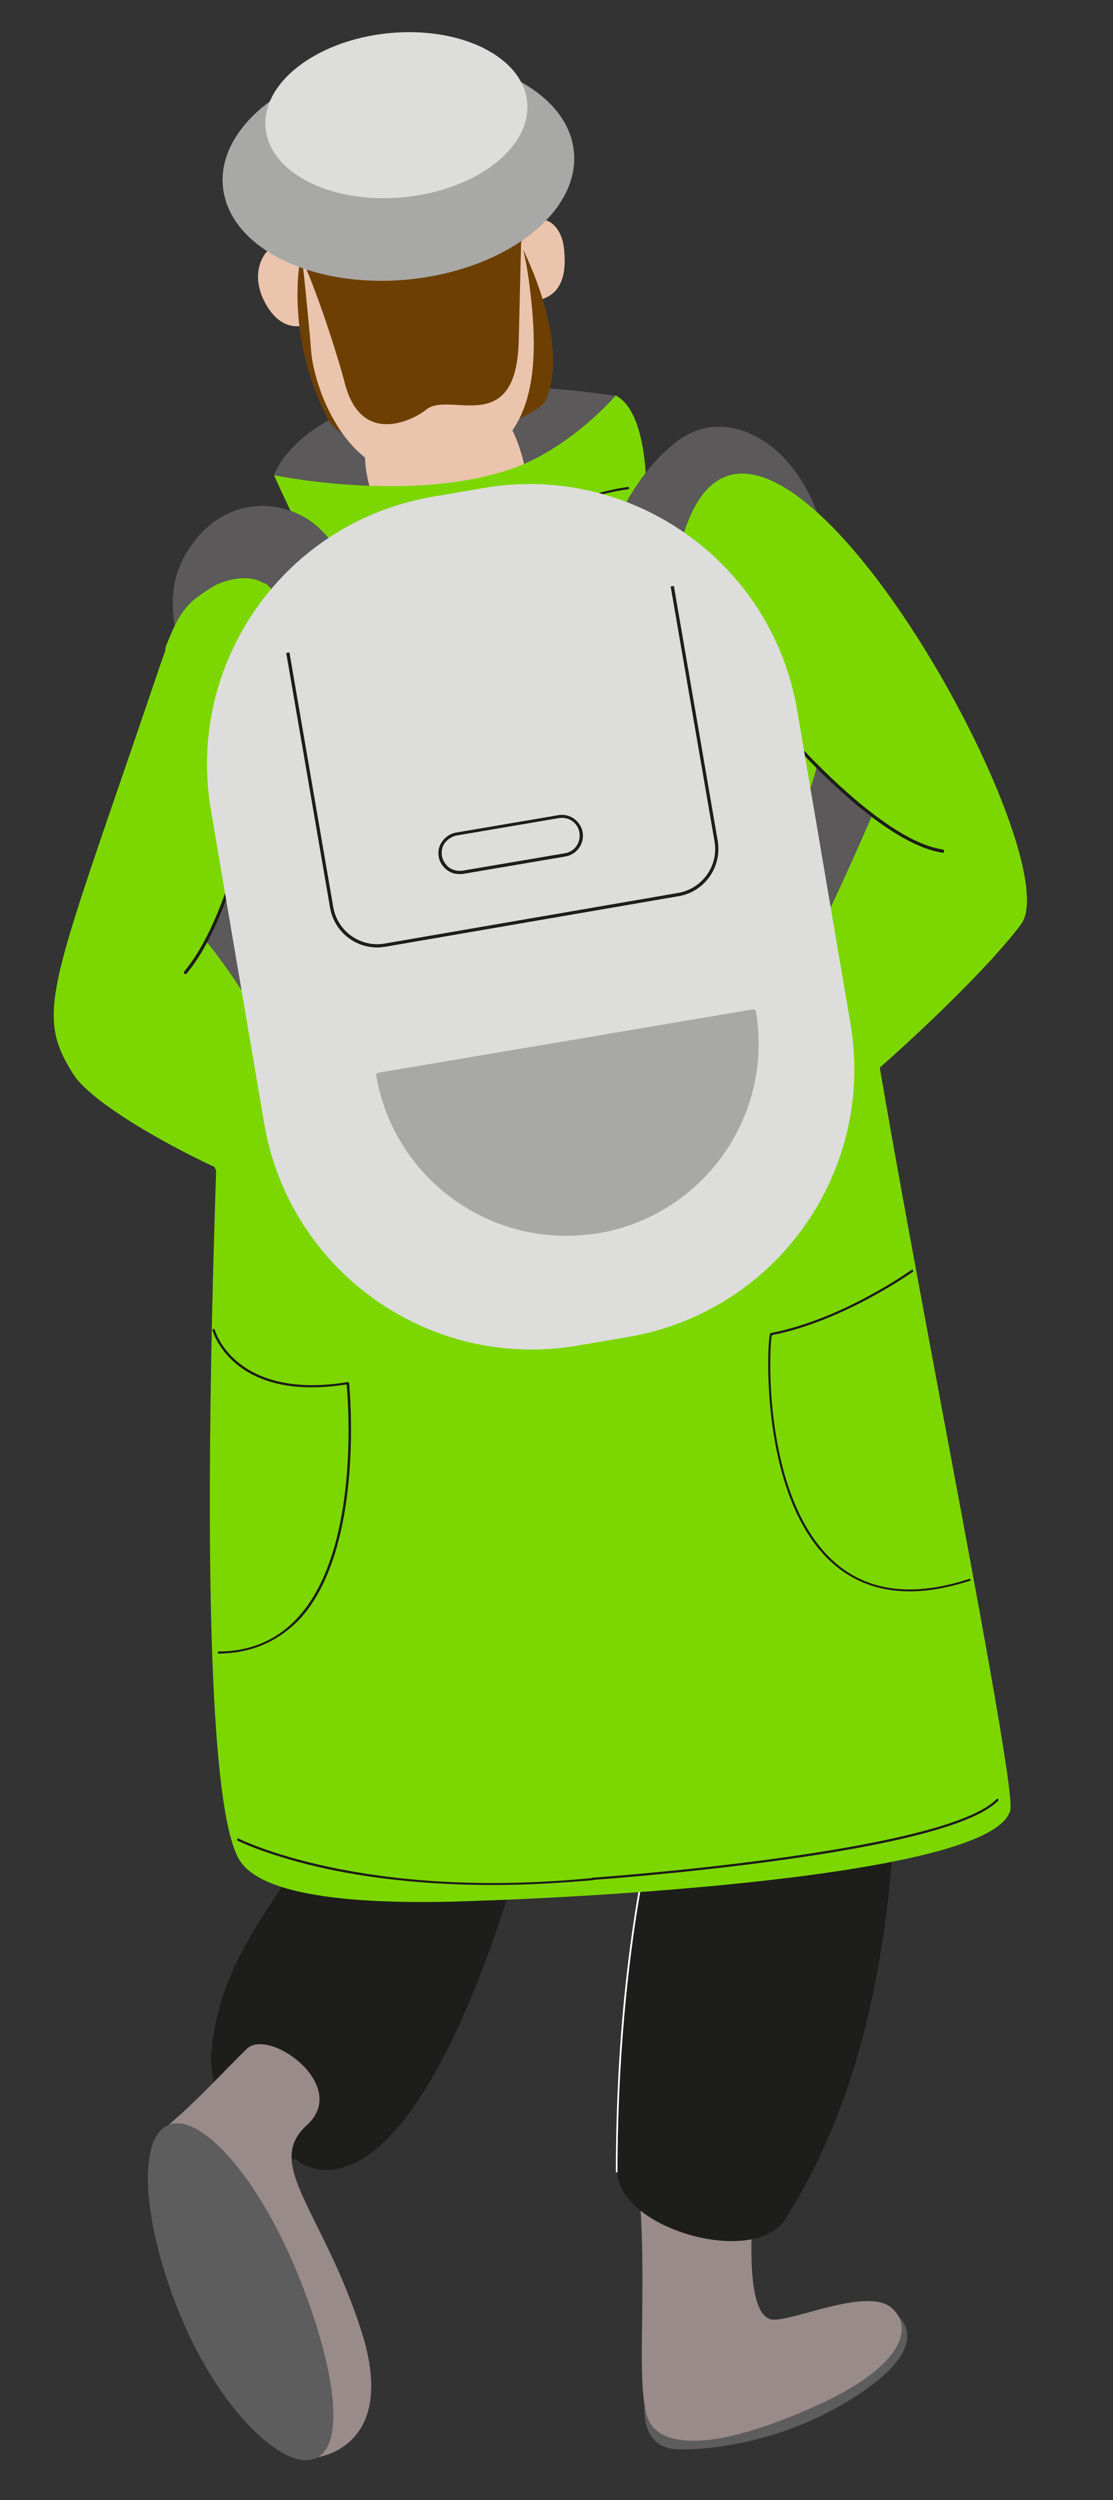 <?xml version="1.0" encoding="UTF-8"?> <svg xmlns="http://www.w3.org/2000/svg" width="441" height="990" viewBox="0 0 441 990" fill="none"><rect x="0" y="0" width="441" height="990" fill="#333333" stroke="none"/> <g clip-path="url(#clip0)"> <path d="M255.464 951.829C255.464 951.829 253.071 969.137 268.089 969.85C283.101 970.434 305.585 966.082 323.569 957.461C341.554 948.84 368.985 931.299 356.195 917.29C343.277 903.289 255.464 951.829 255.464 951.829Z" fill="#5E5D5D"></path> <path d="M301.845 843.354C301.845 843.354 290.472 915.012 305.512 918.436C312.571 919.979 342.891 905.635 352.89 913.6C362.074 920.837 358.952 936.636 323.304 952.698C280.848 971.722 263.083 968.063 257.711 959.71C250.2 947.732 258.63 897.416 251.228 850.307C251.349 850.171 279.04 848.886 301.845 843.354Z" fill="#998B8A"></path> <path d="M146.013 408.07C146.013 408.07 126.842 511.284 131.878 694.375C133.094 737.051 89.244 758.865 83.896 811.204C81.719 832.374 96.354 851.704 117.337 855.184C117.337 855.184 163.872 897.788 213.823 707.372C225.016 664.908 228.165 554.581 228.165 554.581L267.643 690.685C267.643 690.685 241.668 771.421 244.536 859.977C245.283 882.663 298.944 897.881 311.177 878.733C344.051 826.797 352.988 764.702 355.202 707.113C358.627 615.624 326.761 537.336 301.48 403.411C301.222 403.425 230.249 436.693 146.013 408.07Z" fill="#1D1D1B"></path> <path d="M135.444 721.294C135.315 721.301 135.18 721.18 135.044 721.058C124.247 650.119 135.528 493.366 135.7 491.806C135.692 491.678 135.814 491.542 136.071 491.527C136.2 491.52 136.336 491.642 136.35 491.899C136.179 493.458 124.898 650.212 135.809 720.886C135.816 721.015 135.695 721.151 135.444 721.294C135.573 721.287 135.444 721.294 135.444 721.294Z" fill="white"></path> <path d="M124.816 973.183C124.816 973.183 158.478 970.145 143.044 922.579C127.61 875.014 104.4 857.066 121.612 841.514C138.823 825.963 106.666 802.703 97.721 811.336C88.904 819.963 78.443 831.523 67.224 841.058C56.119 850.329 109.911 967.556 124.816 973.183Z" fill="#998B8A"></path> <path d="M125 973.5C137.555 968.27 132.494 935.305 117.184 898.55C101.874 861.796 79.286 836.241 66.731 841.471C54.177 846.701 56.41 880.737 71.72 917.491C87.029 954.245 112.445 978.73 125 973.5Z" fill="#5E5D5D"></path> <path d="M244.421 860.241C244.164 860.255 244.028 860.134 244.013 859.876C244.101 787.297 254.262 735.594 262.753 704.903C270.051 678.282 278.115 660.787 281.289 655.186C281.411 655.05 281.532 654.914 281.797 655.029C281.933 655.15 282.069 655.272 281.954 655.536C281.833 655.672 272.667 671.938 263.411 705.124C254.913 735.686 244.881 787.383 244.657 859.84C244.8 860.091 244.678 860.226 244.421 860.241Z" fill="white"></path> <path d="M118.889 206.322L108.581 188.172C108.581 188.172 123.927 139.15 243.833 156.746L252.146 171.521L238.483 197.464C238.483 197.464 150.996 224.033 125.934 212.258" fill="#5B5959"></path> <path d="M152.392 142.47L193.992 138.215L210.375 219.045L160.687 224.138L152.392 142.47Z" fill="#EAC4AC"></path> <path d="M156.286 168.338C156.286 168.338 179.185 171.453 194.288 164.413C204.107 159.863 211.192 194.335 209.327 200.25C207.461 206.165 155.872 216.529 153.082 210.486C150.299 204.572 133.808 168.17 156.286 168.338Z" fill="#EAC4AC"></path> <path d="M249.489 191.039C231.652 186.093 155.541 203.635 140.524 209.895C125.507 216.155 100.914 226.694 104.961 266.888C109.001 306.953 125.387 401.729 143.94 412.576C162.5 423.552 266.657 431.953 275.121 410.045C283.456 388.144 290.941 202.676 249.489 191.039Z" fill="#EAC4AC"></path> <path d="M95.405 737.343C119.769 771.368 310.675 739.941 310.675 739.941C322.889 648.607 199.279 330.461 194.164 280.384C189.05 230.306 111.56 216.157 111.56 216.157C91.244 224.65 79.092 217.449 63.338 263.783C20.085 391.325 13.228 400.359 29.087 425.431C38.573 440.399 92.843 468.884 123.232 476.618C147.855 482.865 94.649 401.633 89.972 361.733C89.972 361.733 71.456 703.811 95.405 737.343Z" fill="#7CD700"></path> <path d="M260.466 188.748C260.466 188.748 144.225 236.935 143.788 273.117C143.351 309.299 193.871 752.518 193.871 752.518C193.871 752.518 392.626 746.092 400.295 716.868C403.597 704.287 341.715 407.108 338.968 355.478C335.696 292.126 362.83 255.36 362.83 255.36C362.83 255.36 302.402 185.895 260.466 188.748Z" fill="#7CD700"></path> <path d="M127.869 228.421C127.869 228.421 114.935 202.539 108.582 188.172C108.582 188.172 175.215 202.151 215.69 180.009C215.69 180.009 187.482 211.411 194.316 283.087" fill="#7CD700"></path> <path d="M243.956 156.609C243.956 156.609 221.803 182.836 192.933 188.447C192.933 188.447 180.106 197.229 179.283 233.433L256.055 190.673C255.797 190.687 256.05 162.78 243.956 156.609Z" fill="#7CD700"></path> <g opacity="0.38"> <path opacity="0.38" d="M174.357 162.009C188.524 160.564 199.019 149.689 197.798 137.717C196.578 125.745 184.104 117.211 169.937 118.655C155.771 120.1 145.276 130.976 146.496 142.947C147.716 154.919 160.19 163.453 174.357 162.009Z" fill="#1B0201"></path> </g> <path d="M118.835 397.703C94.12 399.08 67.061 376.956 61.232 371.986L81.246 348.789C95.887 361.274 112.83 368.724 118.279 366.87C119.545 366.412 120.818 363.759 121.639 359.968C142.121 268.691 115.82 241.617 105.692 231.334C105.291 231.098 104.369 230.762 103.725 230.798C102.831 230.977 101.358 232.35 99.835 235.147C97.969 238.738 99.788 250.517 108.207 262.574L83.115 280.372C80.597 276.896 59.481 245.531 72.821 220.768C79.027 209.317 88.444 202.207 99.336 200.696C111.508 198.984 121.742 204.225 127.221 209.86C148.022 230.913 173.187 270.059 151.463 366.829C147.103 385.926 136.148 393.251 127.781 396.042C124.992 396.972 121.925 397.531 118.835 397.703Z" fill="#5B5959"></path> <path d="M109.319 236.169C102.83 224.005 87.184 230.558 84.688 232.118C74.448 238.37 71.51 241.246 65.741 255.901C64.039 260.128 71.824 283.972 84.283 287.41C102.248 292.35 127.426 276.096 127.426 276.096C127.426 276.096 118.826 253.847 109.319 236.169Z" fill="#7CD700"></path> <path d="M121.375 102.617C121.375 102.617 112.578 95.359 108.187 97.67C103.796 99.981 99.614 108.349 104.307 118.419C109 128.488 116.388 131.305 123.417 127.685L121.375 102.617Z" fill="#EAC4AC"></path> <path d="M205.334 93.806C205.334 93.806 210.517 87.19 214.773 87.082C219.028 86.974 222.662 91.937 223.363 97.58C224.072 103.351 224.811 114.287 215.979 118.007C207.148 121.728 208.02 118.838 208.02 118.838L205.334 93.806Z" fill="#EAC4AC"></path> <path d="M127.762 101.357C125.409 100.843 124.164 94.714 133.503 90.836C142.842 86.958 149.936 86.821 150.888 89.996C151.84 93.172 151.018 94.638 140.091 97.83C129.299 101.143 131.817 102.294 127.762 101.357Z" fill="#6D3F03"></path> <path d="M166.291 79.065C165.933 77.277 168.814 73.372 180.772 74.772C192.73 76.172 195.669 80.269 194.554 83.431C193.439 86.592 186.116 84.934 180.351 83.447C174.587 81.961 167.085 84.057 166.291 79.065Z" fill="#6D3F03"></path> <path d="M143.735 111.302C145.293 111.143 146.369 109.177 146.138 106.91C145.907 104.643 144.456 102.934 142.898 103.093C141.339 103.252 140.264 105.218 140.495 107.485C140.726 109.752 142.176 111.461 143.735 111.302Z" fill="#1B0201"></path> <path d="M172.276 106.744C173.834 106.585 174.91 104.618 174.679 102.351C174.448 100.085 172.997 98.376 171.439 98.535C169.88 98.694 168.805 100.66 169.036 102.927C169.267 105.194 170.717 106.902 172.276 106.744Z" fill="#1B0201"></path> <path d="M156.787 126.342C156.658 126.349 156.529 126.356 156.529 126.356C156.136 126.249 155.85 125.748 156.086 125.348C158.43 118.76 157.17 110.049 157.163 109.921C157.141 109.534 157.377 109.134 157.756 108.984C158.142 108.962 158.543 109.198 158.693 109.577C158.715 109.963 160.111 118.796 157.659 125.777C157.423 126.177 157.044 126.327 156.787 126.342Z" fill="#1B0201"></path> <path d="M119.53 99.62C119.53 99.62 141.825 122.009 143.15 134.203C143.15 134.203 185.385 122.811 195.019 126.535C195.019 126.535 200.278 100.415 205.842 95.973C205.842 95.973 226.58 134.462 216.293 158.409C212.183 168.064 142.015 190.311 129.36 164.802C111.911 129.745 119.53 99.62 119.53 99.62Z" fill="#6D3F03"></path> <path d="M165.329 147.561C163.527 147.661 162.233 147.604 161.975 147.619C161.718 147.633 161.446 147.39 161.553 146.997C161.539 146.739 161.782 146.467 162.175 146.574C162.304 146.567 173.196 147.381 176.106 141.666C176.22 141.401 176.599 141.251 176.871 141.494C177.136 141.609 177.286 141.988 177.043 142.259C174.691 146.394 168.934 147.36 165.329 147.561Z" fill="#EAC4AC"></path> <path d="M165.409 153.625C165.28 153.632 165.015 153.518 164.879 153.396C164.736 153.146 164.851 152.881 165.094 152.609C168.212 150.628 171.373 151.743 171.502 151.736C171.766 151.85 171.909 152.1 171.795 152.365C171.68 152.63 171.43 152.773 171.166 152.658C171.166 152.658 168.269 151.658 165.652 153.353C165.537 153.618 165.409 153.625 165.409 153.625Z" fill="#EAC4AC"></path> <path d="M285.107 383.015C273.135 383.682 261.906 379.142 252.601 369.717C231.943 348.915 223.791 306.884 226.46 276.001C228.288 255.496 232.926 234.447 239.703 217.024C247.716 196.303 258.012 181.783 270.075 173.491C278.041 168.141 288.203 167.445 297.751 171.949C313.915 179.313 325.869 199.18 328.783 223.682L298.383 227.313C296.399 210.249 288.974 202.14 285.634 200.13C272.041 211.089 259.939 244.177 256.955 278.693C254.685 305.163 262.486 336.237 274.252 348.108C278.358 352.27 281.469 352.484 283.657 352.362C295.614 351.437 305.868 343.118 314.19 327.933C321.461 314.743 324.076 301.426 324.198 301.29L354.228 307.236C353.614 310.111 339.601 378.429 286.265 382.951C285.879 382.972 285.493 382.994 285.107 383.015Z" fill="#5B5959"></path> <path d="M298.771 410.405C292.478 413.338 280.17 451.99 286.758 463.633C293.347 475.275 382.785 395.652 404.628 365.896C426.471 336.14 284.887 87.049 266.424 233.097C266.424 233.097 315.924 301.105 345.664 322.692C345.535 322.7 310.971 404.56 298.771 410.405Z" fill="#7CD700"></path> <path d="M216.998 745.806C177.994 747.979 148.336 744.079 129.648 740.083C106.383 735.052 94.16 728.889 94.16 728.889C93.896 728.775 93.882 728.517 93.996 728.253C94.11 727.988 94.368 727.974 94.632 728.088C95.162 728.317 143.26 752.626 234.827 743.65C235.084 743.636 235.349 743.75 235.363 744.008C235.378 744.265 235.263 744.53 235.006 744.544C228.705 745.024 222.791 745.483 216.998 745.806Z" fill="#1D1D1B"></path> <path d="M234.741 744.43C234.483 744.445 234.34 744.194 234.333 744.065C234.319 743.808 234.569 743.665 234.691 743.529C236.107 743.45 374.245 733.687 394.881 712.392C395.002 712.257 395.388 712.235 395.524 712.357C395.66 712.478 395.682 712.864 395.56 713C386.765 722.013 357.13 730.121 307.149 736.909C270.112 741.943 235.127 744.409 234.741 744.43Z" fill="#1D1D1B"></path> <path d="M89.285 654.713C88.384 654.763 87.611 654.806 86.71 654.856C86.453 654.87 86.31 654.62 86.296 654.363C86.281 654.105 86.395 653.841 86.789 653.948C99.697 653.874 110.281 649.152 118.425 640.046C142.736 612.865 137.913 554.119 137.326 548.211C92.272 555.37 84.243 527.15 84.222 526.764C84.208 526.506 84.322 526.241 84.579 526.227C84.837 526.213 85.102 526.327 85.116 526.585C85.13 526.842 93.13 554.548 137.791 547.281C137.919 547.274 138.048 547.267 138.184 547.389C138.32 547.51 138.327 547.639 138.327 547.639C138.363 548.283 144.874 611.842 119.233 640.647C111.189 649.231 101.256 654.046 89.285 654.713Z" fill="#1D1D1B"></path> <path d="M363.794 630.077C349.635 630.866 337.648 626.626 328.228 617.466C300.919 590.836 303.948 531.653 305.056 528.363C305.049 528.234 305.156 527.84 305.542 527.819C333.905 522.365 360.849 503.043 361.099 502.9C361.349 502.757 361.607 502.742 361.75 502.993C361.893 503.243 361.907 503.5 361.657 503.643C361.406 503.786 334.334 523.116 305.85 528.706C304.871 531.989 302.048 585.608 325.681 613.476C339.229 629.508 358.946 633.446 384.054 625.203C384.312 625.188 384.576 625.303 384.583 625.432C384.598 625.689 384.483 625.954 384.355 625.961C376.996 628.308 370.102 629.725 363.794 630.077Z" fill="#1D1D1B"></path> <path d="M149.767 232.107C148.866 232.157 147.836 232.215 146.935 232.265C146.677 232.279 146.534 232.029 146.52 231.771C146.506 231.514 146.756 231.371 147.013 231.356C161.839 230.918 170.177 227.612 170.177 227.612C170.427 227.469 170.692 227.584 170.706 227.841C170.849 228.091 170.735 228.356 170.477 228.37C170.356 228.506 163.026 231.368 149.767 232.107Z" fill="#1D1D1B"></path> <path d="M189.787 222.084C189.658 222.091 189.529 222.099 189.393 221.977C189.258 221.855 189.236 221.469 189.358 221.333C189.601 221.062 215.914 197.384 248.718 192.845C248.975 192.83 249.24 192.945 249.254 193.202C249.269 193.46 249.154 193.724 248.897 193.739C216.344 198.135 190.28 221.669 189.908 221.948C190.037 221.941 189.915 222.077 189.787 222.084Z" fill="#1D1D1B"></path> <path d="M117.238 79.344C117.238 79.344 122.144 123.365 123.276 139.056C124.538 154.74 139.234 196.019 175.183 187.689C211.133 179.358 214.675 150.234 209.72 112.287C204.894 74.331 187.634 58.893 178.051 60.718C168.469 62.543 122.777 58.245 117.238 79.344Z" fill="#EAC4AC"></path> <path d="M168.857 162.214C164.538 165.812 143.236 177.459 136.638 151.742C133.189 138.504 117.325 87.863 108.436 85.904C99.674 83.939 97.807 75.908 100.358 63.756C103.295 49.258 134.7 24.264 159.96 30.346C185.221 36.429 184.686 43.045 184.686 43.045C184.686 43.045 202.084 37.814 208.065 47.811C214.174 57.802 212.105 87.876 212.105 87.876L206.478 95.809C206.478 95.809 205.817 123.351 205.547 134.73C204.631 173.909 178.117 154.596 168.857 162.214Z" fill="#6D3F03"></path> <path d="M162.309 110.618C200.701 106.704 229.833 84.006 227.378 59.921C224.922 35.836 191.809 19.484 153.417 23.398C115.025 27.312 85.893 50.01 88.348 74.095C90.803 98.18 123.917 114.532 162.309 110.618Z" fill="#A8A8A7"></path> <path d="M160.371 78.067C188.988 75.149 210.706 58.255 208.878 40.333C207.051 22.411 182.372 10.247 153.755 13.165C125.138 16.082 103.421 32.976 105.248 50.898C107.075 68.82 131.754 80.984 160.371 78.067Z" fill="#DDDDDC"></path> <path d="M71.307 360.449C71.307 360.449 108.729 400.273 112.468 432.607C116.206 464.94 85.713 463.729 85.713 463.729L51.387 387.644L71.307 360.449Z" fill="#7CD700"></path> <path d="M93.824 333.496C93.824 333.496 89.118 376.501 69.517 383.921C49.916 391.341 52.57 355.552 52.57 355.552L82.778 313.708L93.824 333.496Z" fill="#7CD700"></path> <path d="M73.494 385.725C73.365 385.726 73.236 385.727 73.106 385.599C72.846 385.343 72.844 384.956 72.971 384.698C88.828 366.02 96.935 326.895 96.932 326.508C97.059 326.12 97.316 325.99 97.702 325.987C98.09 326.113 98.221 326.37 98.223 326.757C98.097 327.145 89.992 366.527 73.879 385.594C73.88 385.723 73.751 385.724 73.494 385.725Z" fill="#1D1D1B"></path> <path d="M373.614 337.665L373.486 337.672C362.286 335.971 347.574 326.848 329.864 310.272C316.781 297.958 306.825 286.116 306.689 285.995C306.417 285.751 306.524 285.358 306.767 285.086C307.01 284.814 307.404 284.922 307.675 285.165C308.09 285.658 347.374 332.541 373.543 336.377C373.936 336.484 374.079 336.735 374.101 337.121C374.122 337.507 373.872 337.65 373.614 337.665Z" fill="#1D1D1B"></path> <path d="M248.973 529.402L228.763 532.852C170.179 542.831 114.655 503.439 104.676 444.851L83.558 320.767C73.579 262.179 112.968 206.652 171.552 196.672L191.762 193.222C250.346 183.243 305.87 222.635 315.849 281.223L336.967 405.307C346.946 463.895 307.557 519.422 248.973 529.402Z" fill="#DDDDDC"></path> <path d="M150.506 375.148C140.981 375.679 132.476 369.05 130.78 359.459L113.406 258.54L114.686 258.339L132.06 359.259C133.756 368.85 142.897 375.314 152.487 373.617L268.747 353.58C278.337 351.884 284.8 342.742 283.104 333.152L265.73 232.232L267.01 232.032L284.384 332.951C286.123 343.314 279.181 353.128 268.947 354.86L152.687 374.897C151.915 374.94 151.15 375.112 150.506 375.148Z" fill="#1D1D1B"></path> <path d="M182.462 346.12C180.531 346.227 178.693 345.684 177.212 344.604C175.46 343.282 174.194 341.415 173.814 339.241C173.435 337.067 173.957 334.842 175.279 333.09C176.602 331.337 178.468 330.071 180.642 329.692L221.319 322.777C225.796 322.011 230.102 325.128 230.868 329.605C231.634 334.082 228.516 338.388 224.04 339.154L183.363 346.07C183.105 346.084 182.719 346.105 182.462 346.12ZM222.414 323.878C222.156 323.892 221.899 323.907 221.641 323.921L180.964 330.836C179.177 331.194 177.553 332.188 176.345 333.676C175.137 335.164 174.858 337.117 175.087 338.912C175.445 340.7 176.439 342.323 177.927 343.531C179.408 344.611 181.367 345.019 183.162 344.789L223.839 337.874C227.679 337.273 230.189 333.646 229.588 329.806C229.129 326.215 225.889 323.684 222.414 323.878Z" fill="#1D1D1B"></path> <path d="M228.398 489.225C190.166 491.355 155.605 464.355 149.069 425.849C148.971 425.36 149.297 424.886 149.789 424.803L298.427 399.679C298.928 399.595 299.405 399.923 299.505 400.421C302.948 420.504 298.26 440.652 286.534 457.318C274.673 473.862 257.21 484.908 237.129 488.351C234.054 488.781 231.23 489.067 228.398 489.225Z" fill="#A8A8A7"></path> </g> <defs> <clipPath id="clip0"> <rect width="387.682" height="969.206" fill="white" transform="translate(0 21.567) rotate(-3.189)"></rect> </clipPath> </defs> </svg> 